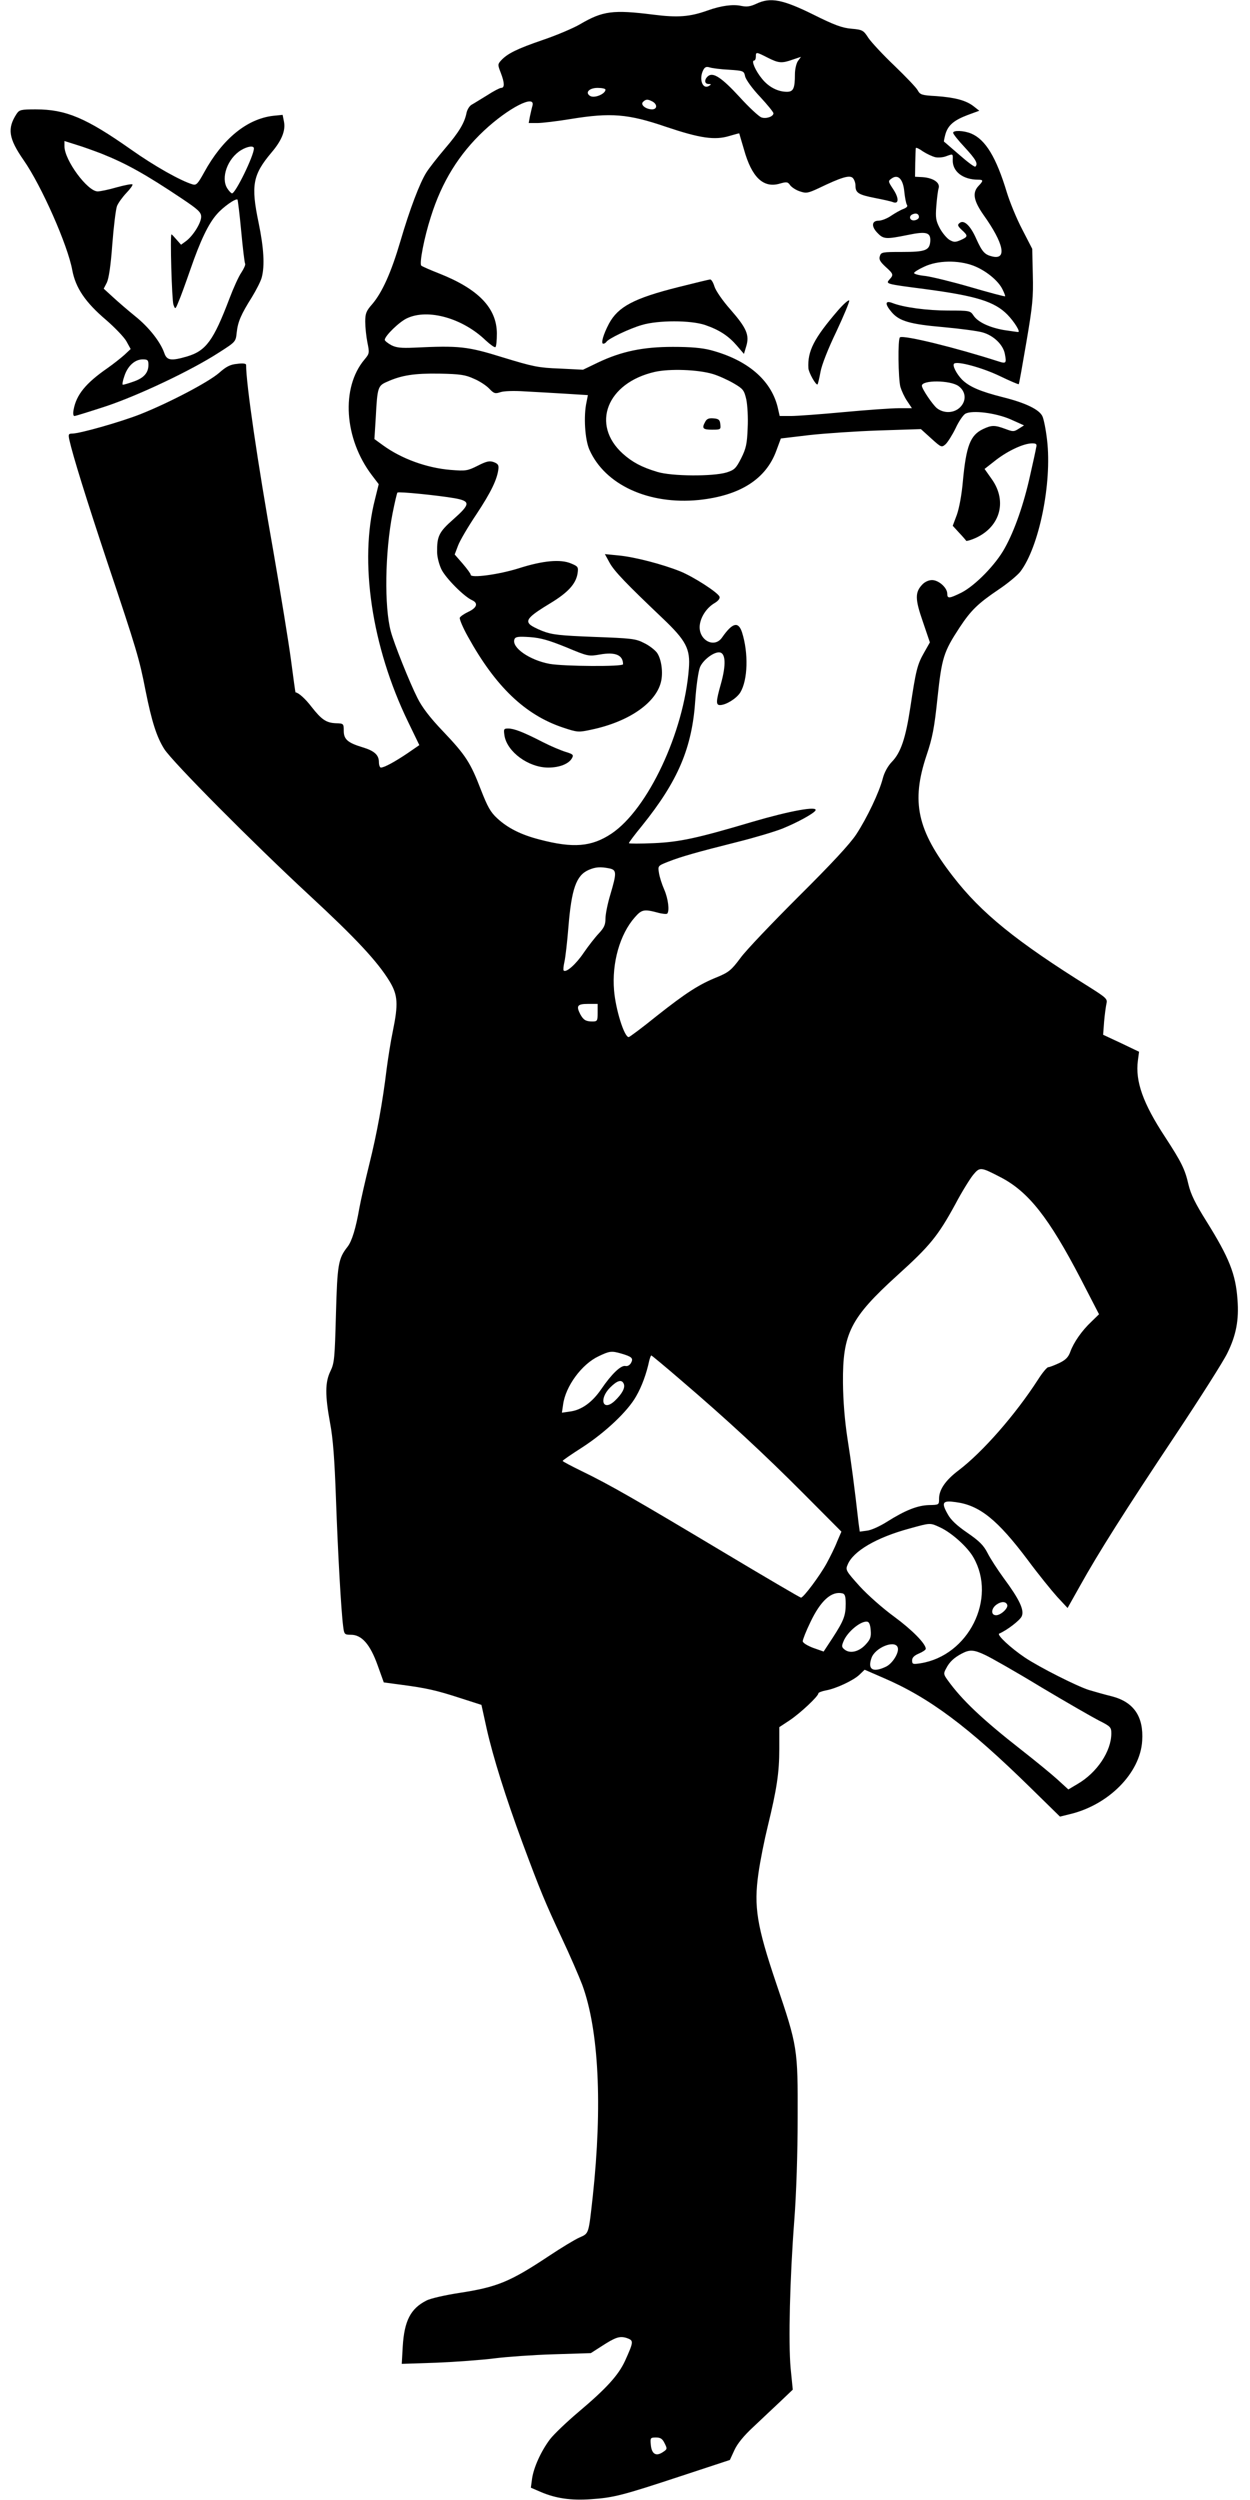 <?xml version="1.0" standalone="no"?>
<!DOCTYPE svg PUBLIC "-//W3C//DTD SVG 20010904//EN"
 "http://www.w3.org/TR/2001/REC-SVG-20010904/DTD/svg10.dtd">
<svg version="1.0" xmlns="http://www.w3.org/2000/svg"
 width="640pt" height="1280pt" viewBox="0 0 640 1280"
 preserveAspectRatio="xMidYMid meet">
<g transform="translate(0,1280) scale(0.1,-0.1)"
fill="#000000" stroke="none">
<path d="M3873 12781 c-32 -15 -50 -17 -79 -11 -41 9 -103 1 -172 -24 -90 -32
-151 -37 -277 -21 -207 26 -259 19 -375 -49 -34 -20 -121 -57 -192 -81 -131
-45 -180 -69 -213 -105 -17 -19 -17 -22 -1 -63 20 -52 20 -77 2 -77 -7 0 -40
-17 -72 -38 -33 -20 -68 -42 -79 -48 -11 -6 -22 -24 -26 -40 -10 -53 -39 -101
-111 -185 -39 -46 -82 -101 -95 -122 -34 -54 -85 -188 -133 -352 -47 -160 -93
-262 -144 -322 -31 -35 -36 -48 -36 -90 0 -28 5 -75 11 -106 11 -54 11 -57
-15 -88 -121 -144 -104 -405 38 -592 l35 -46 -19 -77 c-82 -318 -17 -755 169
-1139 l58 -120 -61 -42 c-67 -45 -119 -73 -136 -73 -5 0 -10 13 -10 28 0 37
-24 58 -84 76 -76 23 -96 41 -96 84 0 37 -1 38 -40 39 -50 2 -74 19 -125 84
-32 42 -67 73 -82 74 -1 0 -11 74 -23 165 -12 91 -53 341 -90 555 -82 462
-140 860 -140 957 0 7 -18 9 -46 5 -35 -3 -56 -14 -92 -46 -54 -47 -253 -152
-404 -212 -99 -39 -309 -99 -349 -99 -18 0 -20 -4 -14 -32 18 -81 86 -300 195
-628 149 -444 164 -495 195 -655 32 -160 57 -238 96 -300 42 -66 453 -480 740
-746 241 -223 352 -342 414 -444 42 -70 45 -115 16 -256 -11 -52 -24 -137 -31
-189 -21 -174 -50 -333 -89 -490 -21 -85 -44 -186 -51 -225 -18 -103 -38 -170
-61 -199 -47 -60 -52 -89 -59 -346 -6 -223 -8 -249 -28 -290 -28 -57 -28 -124
-2 -266 15 -78 23 -187 30 -384 10 -284 27 -583 37 -657 5 -41 7 -43 40 -43
55 0 98 -49 136 -155 l32 -89 90 -12 c128 -17 178 -28 301 -68 l109 -35 27
-123 c33 -146 97 -350 183 -583 92 -248 116 -305 201 -487 42 -89 89 -198 105
-240 85 -231 104 -618 54 -1083 -22 -197 -19 -189 -68 -211 -23 -10 -94 -53
-157 -95 -199 -132 -264 -159 -460 -189 -71 -11 -147 -28 -167 -39 -81 -41
-113 -104 -121 -235 l-5 -89 179 6 c98 4 231 14 294 22 63 8 201 18 305 21
l190 6 53 34 c74 48 95 55 132 43 35 -13 35 -17 -10 -117 -34 -73 -93 -139
-240 -263 -59 -50 -124 -112 -144 -138 -46 -61 -84 -145 -92 -203 l-6 -45 51
-22 c77 -33 155 -44 256 -37 117 8 160 19 460 118 l252 83 23 50 c15 33 48 74
98 120 41 39 103 97 138 130 l63 60 -11 110 c-12 133 -4 460 19 760 10 131 17
341 17 520 1 357 0 367 -110 691 -99 293 -115 392 -91 561 9 65 31 174 48 243
46 189 59 274 59 396 l0 111 53 35 c54 36 147 123 147 138 0 4 17 11 38 15 52
9 142 51 173 81 l26 25 92 -40 c239 -102 439 -252 757 -564 l151 -148 49 12
c200 47 362 211 372 376 8 124 -43 199 -156 228 -37 9 -89 24 -116 32 -61 19
-253 116 -328 166 -73 49 -146 117 -132 123 40 17 106 68 115 88 15 32 -12 88
-92 196 -32 44 -69 101 -83 129 -20 39 -42 61 -103 103 -54 37 -85 66 -101 96
-34 60 -26 71 42 61 122 -16 214 -91 368 -296 54 -73 123 -158 151 -189 l53
-57 64 114 c93 167 228 381 488 771 127 191 247 380 266 420 45 91 60 170 52
273 -9 132 -43 216 -159 402 -57 91 -80 138 -92 188 -18 79 -36 115 -120 244
-113 172 -153 285 -139 391 l6 45 -92 44 -92 43 5 67 c3 36 9 78 12 92 6 24 0
30 -87 85 -375 234 -554 379 -699 567 -183 236 -215 381 -135 620 30 89 40
140 56 294 22 205 31 235 113 360 58 88 94 123 199 194 48 32 98 74 112 92 96
126 163 454 137 674 -6 53 -17 108 -24 122 -16 34 -85 68 -201 97 -119 30
-173 54 -210 90 -29 30 -51 73 -41 82 15 15 146 -21 233 -63 52 -25 96 -44 98
-42 2 1 19 98 39 215 32 187 36 230 33 346 l-3 132 -51 99 c-29 55 -64 141
-79 190 -54 179 -109 270 -182 301 -38 16 -93 18 -93 4 0 -6 27 -40 60 -75 56
-61 69 -83 54 -98 -4 -4 -41 24 -83 61 -42 36 -77 67 -78 67 -1 1 2 17 7 36
13 47 43 73 114 100 l60 22 -28 22 c-39 31 -96 46 -193 53 -73 4 -82 7 -94 29
-7 14 -61 70 -119 126 -59 56 -119 121 -134 143 -25 39 -30 42 -87 47 -47 4
-88 19 -194 72 -158 78 -220 90 -292 56z m57 -276 c57 -29 73 -30 129 -10 l42
14 -16 -22 c-8 -12 -15 -42 -15 -67 0 -73 -8 -90 -41 -90 -46 0 -93 24 -127
66 -34 41 -57 94 -41 94 5 0 9 9 9 20 0 25 1 25 60 -5z m-198 -62 c75 -5 77
-6 83 -34 4 -17 37 -63 76 -104 38 -41 69 -79 69 -85 0 -17 -38 -30 -62 -21
-13 5 -63 51 -111 104 -92 100 -136 129 -162 107 -20 -17 -19 -40 3 -40 14 0
15 -2 2 -10 -33 -20 -53 36 -29 82 8 15 16 18 32 13 12 -4 57 -10 99 -12z
m-632 -102 c0 -22 -57 -46 -79 -32 -27 17 -4 41 39 41 22 0 40 -4 40 -9z m241
-61 c26 -15 24 -40 -3 -40 -33 1 -60 24 -46 38 15 15 24 15 49 2z m-615 -22
c-4 -13 -9 -38 -13 -55 l-6 -33 44 0 c23 0 101 9 173 21 203 33 292 26 485
-40 175 -59 251 -70 326 -47 27 8 49 14 50 13 0 -1 11 -38 24 -82 40 -144 100
-200 184 -175 35 10 41 9 53 -9 8 -10 30 -25 50 -31 32 -11 41 -9 97 17 114
55 155 67 172 53 8 -7 15 -25 15 -40 0 -38 15 -47 101 -64 41 -8 82 -17 91
-21 31 -12 31 21 2 65 -27 41 -28 43 -9 56 33 24 59 -3 65 -67 3 -30 9 -60 13
-67 6 -8 0 -15 -18 -22 -14 -5 -42 -21 -63 -35 -20 -14 -49 -25 -64 -25 -36 0
-38 -31 -3 -65 29 -30 44 -30 153 -8 96 20 118 13 115 -33 -4 -46 -25 -54
-144 -54 -101 0 -108 -1 -114 -21 -6 -17 1 -29 29 -55 41 -37 42 -41 20 -65
-20 -23 -19 -23 181 -49 264 -35 357 -64 423 -131 35 -36 68 -89 55 -89 -5 0
-37 5 -72 10 -75 13 -135 41 -157 75 -16 24 -20 25 -129 25 -108 0 -229 16
-287 39 -37 14 -38 -6 -3 -47 39 -46 93 -62 266 -77 87 -8 177 -20 200 -27 57
-16 106 -64 114 -111 9 -46 6 -50 -31 -38 -220 71 -485 136 -506 124 -12 -6
-9 -212 2 -254 6 -20 21 -53 35 -73 l24 -36 -67 0 c-37 0 -164 -9 -282 -20
-118 -11 -240 -20 -271 -20 l-57 0 -11 48 c-35 137 -154 239 -341 289 -46 12
-103 17 -195 17 -153 0 -263 -23 -383 -80 l-77 -37 -120 6 c-109 4 -136 10
-290 57 -183 57 -224 61 -455 50 -67 -3 -92 0 -117 13 -18 10 -33 22 -33 27 0
20 76 94 115 111 108 50 285 -1 402 -114 24 -22 46 -38 50 -34 4 4 7 35 7 70
-1 130 -94 227 -296 307 -46 18 -87 36 -91 40 -11 10 15 145 49 250 56 179
144 321 272 441 125 117 266 189 248 127z m2063 -263 c15 -3 40 -1 55 5 36 13
35 14 34 -19 -2 -59 52 -101 130 -101 27 0 28 -5 2 -32 -33 -35 -25 -76 26
-149 104 -146 121 -231 44 -212 -38 9 -51 23 -81 89 -30 69 -64 101 -86 82
-12 -9 -10 -15 11 -35 33 -30 33 -35 -5 -52 -28 -12 -35 -12 -58 1 -14 9 -36
35 -49 59 -20 38 -23 54 -18 114 3 39 8 80 12 92 8 28 -28 52 -82 56 l-39 2 1
70 c1 39 2 73 3 77 1 4 17 -3 36 -17 20 -13 48 -26 64 -30z m-84 -306 c0 -8
-10 -15 -22 -17 -25 -4 -33 22 -10 31 18 8 32 2 32 -14z m278 -249 c63 -24
128 -76 150 -122 9 -18 15 -34 13 -35 -2 -2 -81 19 -177 47 -96 28 -200 53
-231 57 -32 3 -58 10 -58 15 0 5 24 20 53 33 68 32 172 34 250 5z m-1333 -555
c30 -9 78 -31 107 -48 48 -28 53 -35 64 -82 6 -29 10 -95 7 -147 -3 -80 -8
-104 -33 -154 -27 -53 -35 -60 -75 -73 -70 -21 -281 -20 -355 3 -80 24 -128
50 -176 93 -165 149 -82 363 164 419 76 17 220 12 297 -11z m-1224 -24 c29
-12 64 -35 79 -51 24 -25 30 -27 57 -18 17 6 69 8 126 4 53 -3 148 -8 210 -12
l112 -7 -7 -36 c-16 -72 -8 -193 15 -244 80 -180 304 -282 559 -257 212 22
345 107 398 253 l23 62 143 17 c79 9 241 20 359 24 l215 7 53 -48 c52 -47 53
-47 74 -29 11 11 34 47 51 82 16 35 39 68 50 74 36 19 155 4 231 -29 l69 -31
-27 -17 c-25 -16 -29 -16 -69 -1 -54 20 -70 20 -114 -1 -65 -31 -86 -85 -103
-266 -6 -70 -19 -139 -31 -173 l-21 -56 33 -36 c19 -20 35 -39 36 -41 1 -2 17
2 35 9 137 54 179 191 95 308 l-36 51 60 47 c63 48 141 84 184 84 21 0 25 -4
20 -22 -2 -13 -16 -77 -31 -143 -32 -145 -79 -281 -130 -372 -46 -84 -151
-191 -221 -227 -63 -31 -73 -32 -73 -6 0 31 -44 70 -78 70 -17 0 -37 -9 -50
-23 -38 -40 -37 -75 3 -190 l36 -106 -30 -53 c-35 -61 -42 -93 -70 -279 -24
-159 -49 -233 -95 -280 -20 -21 -38 -53 -46 -84 -18 -71 -81 -203 -136 -287
-33 -50 -128 -152 -295 -318 -135 -135 -270 -276 -298 -315 -46 -62 -60 -73
-117 -97 -95 -38 -160 -80 -312 -200 -74 -60 -139 -108 -143 -108 -23 0 -67
142 -75 239 -12 141 30 288 106 374 35 40 47 43 115 25 24 -7 47 -9 51 -6 13
14 5 77 -15 123 -12 27 -24 65 -27 85 -6 37 -6 37 47 58 66 26 147 49 354 101
88 22 192 53 232 69 76 31 158 76 168 92 15 25 -129 -1 -320 -57 -286 -85
-375 -104 -507 -110 -71 -3 -128 -3 -128 0 0 4 30 44 67 89 185 230 257 399
273 645 5 73 16 148 24 167 15 36 67 76 97 76 35 0 38 -63 9 -165 -24 -85 -25
-105 -4 -105 31 0 84 33 104 64 39 64 43 202 9 309 -19 57 -49 49 -102 -27
-41 -59 -124 -11 -114 65 6 44 37 89 77 112 18 11 27 23 24 32 -9 22 -133 102
-202 130 -90 36 -231 73 -314 81 l-71 7 24 -44 c24 -44 87 -109 271 -284 121
-115 143 -157 135 -258 -25 -327 -210 -720 -396 -845 -102 -68 -196 -76 -370
-30 -93 24 -161 58 -215 108 -35 32 -50 60 -84 147 -53 138 -77 176 -195 300
-66 69 -107 123 -130 170 -40 79 -120 279 -136 340 -34 126 -30 406 9 605 11
55 22 103 25 106 6 6 206 -14 293 -29 82 -15 81 -30 -7 -108 -74 -65 -84 -87
-83 -168 0 -24 10 -63 22 -88 22 -45 115 -139 157 -158 33 -15 25 -39 -20 -60
-21 -10 -40 -23 -43 -30 -2 -7 16 -51 42 -97 141 -255 292 -400 486 -465 75
-25 80 -25 145 -11 196 41 338 141 359 253 9 48 -1 112 -23 142 -11 14 -40 37
-66 49 -42 22 -65 24 -254 31 -177 7 -216 11 -265 30 -31 12 -62 28 -68 37
-18 21 6 44 107 105 91 55 131 99 140 152 5 34 3 37 -33 52 -54 23 -144 15
-269 -25 -102 -32 -245 -51 -245 -33 0 6 -19 31 -41 57 l-41 47 17 45 c9 25
52 98 95 162 74 112 106 178 112 232 2 19 -3 26 -24 34 -22 8 -38 4 -83 -19
-52 -26 -61 -27 -137 -21 -123 10 -252 57 -347 126 l-44 32 7 112 c8 153 11
161 57 181 75 34 141 44 269 42 105 -2 133 -6 176 -26z m2482 -38 c38 -28 41
-75 8 -108 -31 -31 -83 -33 -119 -5 -22 18 -77 99 -77 115 0 30 146 29 188 -2z
m-2009 -1337 c112 -47 115 -47 173 -37 79 14 118 -3 118 -50 0 -13 -303 -11
-376 2 -103 19 -196 84 -180 126 5 13 20 15 79 11 56 -4 97 -16 186 -52z m220
-1132 c39 -8 39 -22 6 -134 -14 -46 -25 -101 -25 -123 0 -32 -7 -47 -34 -76
-19 -20 -54 -65 -78 -100 -39 -58 -90 -103 -102 -90 -3 2 -1 23 4 45 5 22 14
100 20 174 16 199 40 268 104 296 35 15 59 17 105 8z m-59 -739 c0 -42 -2 -45
-27 -45 -34 0 -46 8 -62 37 -22 43 -15 53 39 53 l50 0 0 -45z m2064 -843 c142
-74 246 -206 409 -519 l94 -182 -39 -38 c-50 -47 -91 -107 -108 -154 -10 -28
-24 -42 -57 -58 -24 -11 -49 -21 -56 -21 -6 0 -30 -28 -52 -63 -116 -180 -284
-372 -408 -466 -66 -50 -99 -98 -99 -144 0 -32 0 -32 -52 -33 -59 -2 -120 -26
-214 -85 -36 -23 -82 -44 -103 -46 l-37 -5 -6 43 c-21 186 -38 314 -57 434
-14 92 -22 190 -23 285 -2 253 38 332 278 550 167 151 208 201 297 364 33 63
75 130 91 150 35 42 38 42 142 -12z m-1944 -902 c55 -16 64 -24 51 -48 -7 -12
-18 -18 -28 -16 -23 6 -72 -41 -125 -119 -46 -67 -100 -106 -159 -114 l-42 -6
6 41 c12 94 96 208 182 248 56 27 66 28 115 14z m307 -137 c236 -202 424 -376
629 -582 l192 -193 -22 -51 c-11 -29 -36 -79 -54 -112 -34 -62 -118 -175 -131
-175 -4 0 -185 106 -402 236 -438 262 -578 343 -721 412 -53 26 -97 49 -97 52
-1 3 45 34 101 70 117 76 232 184 275 261 29 50 53 116 67 182 4 15 8 27 11
27 2 0 71 -57 152 -127z m-293 -19 c8 -20 -10 -52 -47 -87 -61 -56 -82 10 -23
69 37 37 60 43 70 18z m1621 -735 c59 -28 139 -100 169 -153 121 -211 -25
-503 -271 -542 -39 -6 -43 -5 -43 15 0 14 11 25 35 35 19 8 35 19 35 24 0 26
-70 97 -161 164 -59 43 -136 111 -178 157 -70 78 -73 83 -61 110 28 69 147
139 317 185 109 30 104 30 158 5z m-485 -390 c0 -61 -10 -87 -67 -175 l-46
-70 -54 19 c-31 12 -53 26 -53 34 0 8 17 52 39 97 52 110 108 161 164 148 13
-3 17 -15 17 -53z m827 -6 c6 -17 -33 -53 -57 -53 -28 0 -26 35 3 55 24 17 48
16 54 -2z m-699 -130 c3 -34 -2 -47 -25 -72 -33 -37 -79 -49 -107 -28 -17 13
-18 18 -7 44 20 49 89 105 121 100 10 -1 16 -16 18 -44z m138 -87 c10 -25 -26
-84 -61 -100 -66 -31 -94 -14 -73 45 18 53 119 94 134 55z m449 -40 c28 -13
157 -86 285 -164 129 -77 263 -154 298 -172 58 -29 62 -34 62 -65 0 -91 -73
-201 -173 -259 l-47 -28 -57 52 c-32 29 -114 96 -183 150 -202 158 -306 257
-379 359 -20 28 -21 33 -7 58 17 34 41 56 81 77 40 21 61 20 120 -8z m-1642
-4036 c14 -28 14 -30 -11 -46 -34 -22 -56 -8 -60 40 -3 34 -2 36 27 36 23 0
33 -7 44 -30z"/>
<path d="M3473 11330 c-227 -57 -308 -100 -355 -187 -29 -55 -43 -103 -29
-103 5 0 13 5 16 10 10 16 116 67 181 86 84 25 250 25 324 0 73 -25 120 -56
163 -106 l36 -42 12 40 c17 57 1 93 -81 187 -40 45 -75 96 -82 118 -6 20 -16
37 -22 36 -6 0 -79 -18 -163 -39z"/>
<path d="M4289 11209 c-122 -142 -155 -207 -150 -294 1 -22 39 -90 47 -83 2 3
9 31 15 64 6 35 39 119 81 206 38 81 68 153 66 159 -2 6 -29 -17 -59 -52z"/>
<path d="M3611 10641 c-19 -34 -13 -41 35 -41 44 0 45 1 42 28 -2 22 -8 28
-35 30 -23 2 -34 -2 -42 -17z"/>
<path d="M2583 9033 c14 -83 123 -163 224 -163 58 0 106 19 122 49 9 16 4 20
-32 31 -23 7 -76 29 -117 50 -101 52 -148 70 -178 70 -23 0 -24 -3 -19 -37z"/>
<path d="M85 12217 c-49 -75 -41 -126 36 -237 92 -132 226 -436 249 -563 17
-91 67 -165 173 -255 45 -39 92 -88 104 -109 l22 -40 -32 -30 c-18 -16 -57
-47 -87 -68 -111 -77 -159 -136 -173 -212 -4 -20 -2 -33 4 -33 6 0 79 23 162
50 167 56 436 183 578 275 86 55 86 55 91 103 6 55 22 92 78 181 22 36 45 81
50 100 16 60 11 150 -16 281 -40 191 -30 245 66 359 52 61 73 112 64 158 l-7
35 -49 -5 c-134 -16 -259 -118 -353 -290 -32 -58 -40 -67 -59 -61 -61 18 -196
94 -316 179 -229 161 -332 205 -487 205 -75 0 -84 -2 -98 -23z m433 -203 c128
-51 227 -106 415 -232 82 -55 97 -69 97 -92 0 -31 -41 -97 -77 -124 l-26 -19
-23 26 c-13 15 -24 27 -26 27 -8 0 2 -338 10 -360 9 -25 10 -25 26 15 10 22
37 97 61 166 50 145 92 234 136 283 31 36 96 82 105 74 2 -3 11 -76 19 -162 8
-86 17 -161 20 -166 3 -5 -6 -25 -19 -45 -14 -20 -41 -80 -61 -133 -82 -216
-120 -268 -217 -297 -82 -24 -104 -21 -117 18 -20 57 -79 132 -149 188 -37 30
-88 74 -114 98 l-47 43 16 31 c10 21 20 86 28 196 7 92 18 180 24 196 7 17 29
47 48 67 20 21 34 40 31 44 -4 3 -40 -4 -80 -15 -41 -12 -85 -21 -98 -21 -52
0 -170 160 -170 231 l0 27 60 -19 c34 -10 91 -31 128 -45z m782 26 c0 -37 -94
-230 -112 -230 -4 0 -15 11 -24 25 -35 54 1 154 70 196 33 20 66 25 66 9z
m-540 -1108 c0 -41 -24 -68 -77 -86 -25 -9 -50 -16 -54 -16 -4 0 -1 20 8 45
17 52 54 85 94 85 25 0 29 -4 29 -28z"/>
</g>
</svg>
